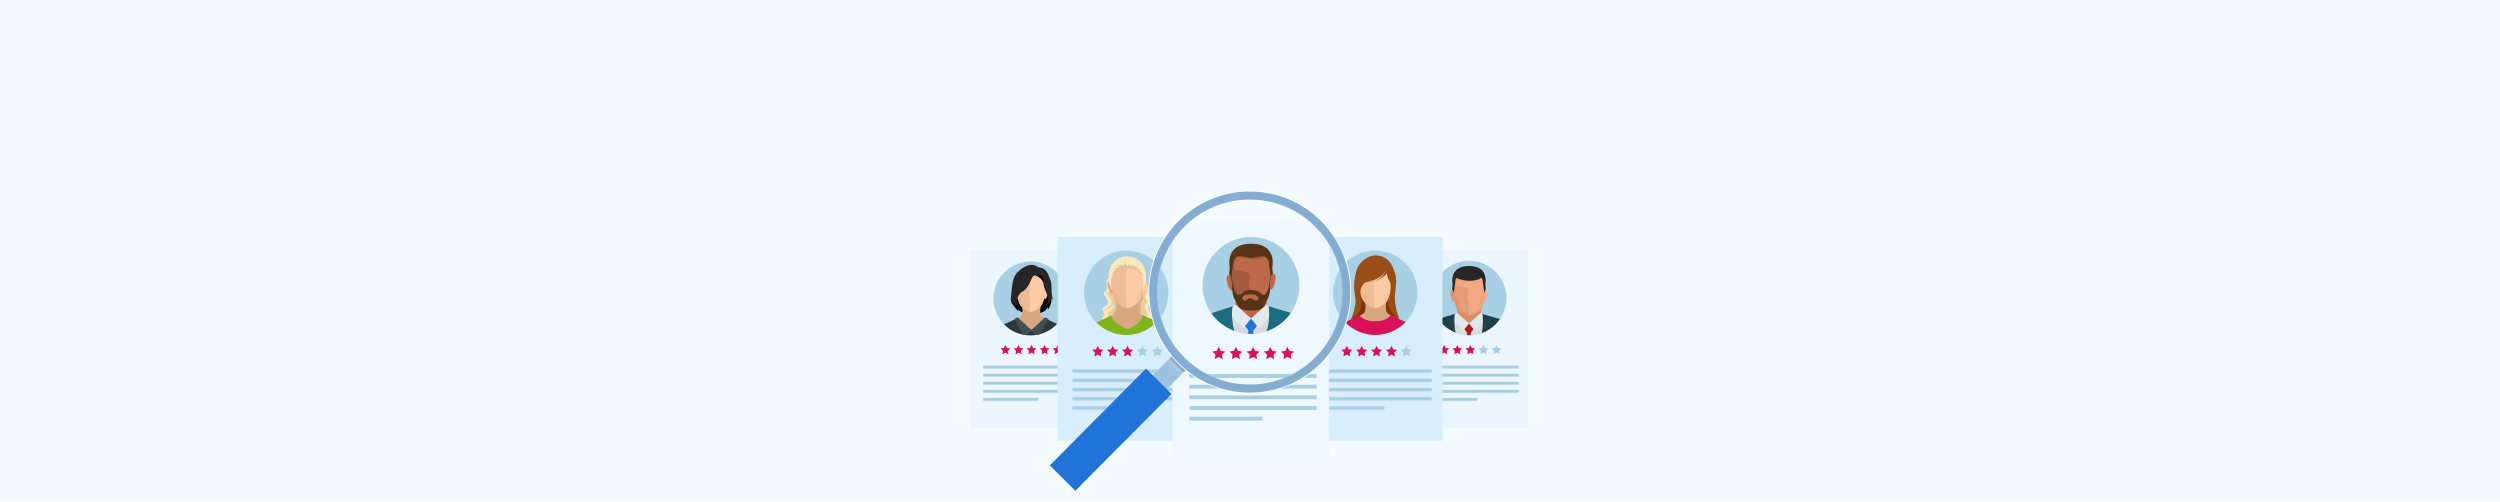 <?xml version="1.0" encoding="UTF-8"?> <svg xmlns="http://www.w3.org/2000/svg" width="1600" height="321" viewBox="0 0 1600 321" fill="none"><rect width="1600" height="321" fill="#F5FCFF"></rect><g clip-path="url(#clip0)"><path d="M697.165 159.719H621V273.952H697.165V159.719Z" fill="#EBF6FF"></path><path d="M683.129 190.991C683.129 177.927 672.538 167.327 659.465 167.327C646.391 167.327 635.801 177.918 635.801 190.991C635.801 204.055 646.391 214.655 659.465 214.655C672.529 214.655 683.129 204.064 683.129 190.991Z" fill="#A8CFE4"></path><path d="M672.944 189.198C672.944 189.198 673.633 194.38 670.811 198.023L670.556 196.607C670.556 196.607 669.546 199.562 664.666 200.638C659.786 201.714 652.017 199.968 651.045 197.495C651.045 197.495 651.583 199.147 651.913 199.449C651.913 199.449 647.685 195.607 647.836 192.766C647.977 189.924 651.413 184.554 651.413 184.554L659.54 175.728L664.411 175.086C664.411 175.086 669.961 177.153 670.027 177.342C670.093 177.531 672.944 189.198 672.944 189.198Z" fill="black"></path><path d="M666.714 202.479C665.034 200.931 666.091 195.031 666.091 195.031H654.028C654.028 195.031 655.085 200.931 653.405 202.479C651.725 204.027 645.004 206.471 645.004 206.471L648.204 211.38H670.952L674.775 206.471C674.775 206.471 668.404 204.027 666.714 202.479Z" fill="#D8A681"></path><path d="M659.842 199.609C661.674 199.609 663.08 198.514 664.741 197.325C666.393 196.135 667.554 194.484 668.413 190.68C669.272 186.876 668.743 185.582 669.008 184.365C669.272 183.138 669.98 177.276 666.988 173.982C664.42 171.15 661.173 170.999 659.842 170.999C658.511 170.999 655.264 171.15 652.697 173.982C649.705 177.276 650.413 183.147 650.677 184.365C650.941 185.592 650.413 186.876 651.272 190.68C652.13 194.484 653.292 196.135 654.943 197.325C656.605 198.514 658.011 199.609 659.842 199.609Z" fill="#FFCCA7"></path><path opacity="0.2" d="M667.96 189.349C666.752 190.708 665.61 191.812 665.072 193.379C664.694 194.484 664.335 196.353 663.609 198.137C663.977 197.882 664.354 197.608 664.741 197.325C666.393 196.136 667.554 194.484 668.413 190.68C668.677 189.5 668.81 188.556 668.876 187.791C668.592 188.424 668.29 188.99 667.96 189.349Z" fill="#D8A681"></path><path opacity="0.4" d="M667.262 175.35C667.262 175.35 657.87 173.765 653.292 173.368C653.093 173.557 652.895 173.746 652.697 173.963C649.705 177.257 650.413 183.128 650.677 184.346C650.941 185.573 650.413 186.857 651.272 190.661C652.13 194.465 653.292 196.117 654.943 197.306C656.52 198.439 657.87 199.486 659.578 199.581C659.115 197.117 659.351 193.285 659.342 192.539C659.333 191.68 658.964 190.255 658.785 189.689C658.615 189.151 659.389 187.244 659.342 185.422C658.927 181.344 659.908 179.938 660.579 178.786C661.909 176.493 663.835 176.785 666.497 179.74C669.546 183.147 667.262 175.35 667.262 175.35Z" fill="#D8A681"></path><path opacity="0.2" d="M651.658 189.349C651.366 189.018 651.083 188.537 650.828 187.98C650.894 188.716 651.036 189.594 651.271 190.68C652.13 194.484 653.291 196.135 654.943 197.325C655.302 197.58 655.642 197.825 655.982 198.061C655.274 196.296 654.915 194.465 654.547 193.37C654.009 191.812 652.867 190.708 651.658 189.349Z" fill="#D8A681"></path><path d="M668.592 203.498C667.554 204.81 665.034 211.049 659.842 211.049C654.698 211.049 652.017 204.942 650.856 203.687C648.459 205.046 642.606 207.529 642.606 207.529V207.595C646.901 211.946 652.857 214.646 659.455 214.646C666.204 214.646 672.293 211.814 676.597 207.283C675.03 206.613 670.546 204.659 668.592 203.498Z" fill="#2E383B"></path><path d="M650.913 185.648C650.913 185.648 650.601 184.487 649.922 184.403C649.233 184.308 648.515 185.177 648.987 187.461C649.459 189.736 649.922 190.085 650.11 190.642C650.29 191.199 650.998 192.067 651.63 190.727L650.913 185.648Z" fill="#D8A681"></path><path d="M668.866 185.648C668.866 185.648 669.178 184.487 669.867 184.403C670.556 184.308 671.273 185.177 670.811 187.461C670.339 189.736 669.867 190.085 669.687 190.642C669.508 191.199 668.8 192.067 668.168 190.727L668.866 185.648Z" fill="#FFCCA7"></path><path d="M660.239 211.38L651.272 203.073L649.034 204.197L654.981 214.23C655.585 214.344 656.208 214.438 656.831 214.514L660.239 211.38Z" fill="#414E52"></path><path d="M659.889 211.38L663.184 214.363C663.929 214.249 664.666 214.098 665.393 213.909L671.094 204.197L668.857 203.073L659.889 211.38Z" fill="#414E52"></path><path d="M662.58 176.134C662.485 176.181 666.752 177.323 667.903 181.278C669.064 185.243 670.112 172.773 662.58 176.134Z" fill="black"></path><path d="M664.269 176.927C664.269 176.927 661.872 174.727 660.258 178.154C659.257 180.278 657.775 185.431 653.367 187.083C653.367 187.083 648.959 191.803 651.743 196.145C651.743 196.145 649.138 194.993 648.855 192.766C648.855 192.766 648.1 194.068 648.638 195.758C648.638 195.758 646.363 193.568 646.977 190.113C647.59 186.658 647.515 179.353 649.903 175.851C652.291 172.349 659.691 166.742 664.496 171.112C664.496 171.112 668.904 170.886 670.858 175.643C672.812 180.4 672.632 180.4 672.916 182.279C673.208 184.157 672.406 191.416 674.832 191.992C674.832 191.992 673.048 191.397 672.481 190.151C672.481 190.151 672.444 194.984 668.866 195.871C668.866 195.871 671.066 193.181 670.745 190.576C670.414 187.971 667.894 184.742 667.96 182.165C668.036 179.598 667.809 174.01 664.269 176.927Z" fill="#262626"></path><path d="M691.124 234.015H629.25V235.865H691.124V234.015Z" fill="#A8CFE4"></path><path d="M691.124 239.188H629.25V241.038H691.124V239.188Z" fill="#A8CFE4"></path><path d="M691.124 244.37H629.25V246.22H691.124V244.37Z" fill="#A8CFE4"></path><path d="M691.124 249.542H629.25V251.393H691.124V249.542Z" fill="#A8CFE4"></path><path d="M664.628 254.725H629.25V256.575H664.628V254.725Z" fill="#A8CFE4"></path><path d="M643.484 220.743L644.447 222.707L646.627 223.028L645.051 224.557L645.419 226.718L643.484 225.699L641.54 226.718L641.908 224.557L640.341 223.028L642.512 222.707L643.484 220.743Z" fill="#D81159"></path><path d="M651.828 220.743L652.801 222.707L654.981 223.028L653.405 224.557L653.773 226.718L651.828 225.699L649.893 226.718L650.262 224.557L648.695 223.028L650.866 222.707L651.828 220.743Z" fill="#D81159"></path><path d="M660.182 220.743L661.154 222.707L663.335 223.028L661.758 224.557L662.127 226.718L660.182 225.699L658.247 226.718L658.615 224.557L657.039 223.028L659.219 222.707L660.182 220.743Z" fill="#D81159"></path><path d="M668.536 220.743L669.508 222.707L671.688 223.028L670.112 224.557L670.48 226.718L668.536 225.699L666.601 226.718L666.969 224.557L665.402 223.028L667.573 222.707L668.536 220.743Z" fill="#D81159"></path><path d="M676.899 220.743L677.862 222.707L680.042 223.028L678.466 224.557L678.834 226.718L676.899 225.699L674.954 226.718L675.323 224.557L673.756 223.028L675.927 222.707L676.899 220.743Z" fill="#D81159"></path><path d="M977.991 159.729H901.835V273.962H977.991V159.729Z" fill="#EBF6FF"></path><path d="M964.105 190.736C964.105 177.588 953.449 166.931 940.3 166.931C927.151 166.931 916.494 177.588 916.494 190.736C916.494 203.885 927.151 214.542 940.3 214.542C953.449 214.542 964.105 203.885 964.105 190.736Z" fill="#A8CFE4"></path><path d="M948.342 204.263C947.181 202.8 948.342 194.333 948.342 194.333H932.031C932.031 194.333 933.192 202.8 932.031 204.263C932.031 204.263 935.467 208.85 939.639 208.954C943.821 209.058 948.342 204.263 948.342 204.263Z" fill="#D88F69"></path><path d="M930.445 186.904C930.445 186.904 930.115 185.658 929.379 185.564C928.642 185.469 927.859 186.404 928.369 188.848C928.878 191.303 929.379 191.671 929.577 192.265C929.775 192.87 930.53 193.804 931.21 192.36L930.445 186.904Z" fill="#F2A983"></path><path opacity="0.5" d="M930.445 186.904C930.445 186.904 930.115 185.658 929.379 185.564C928.642 185.469 927.859 186.404 928.369 188.848C928.878 191.303 929.379 191.671 929.577 192.265C929.775 192.87 930.53 193.804 931.21 192.36L930.445 186.904Z" fill="#D88F69"></path><path opacity="0.5" d="M930.445 186.904C930.445 186.904 930.115 185.658 929.379 185.564C928.642 185.469 927.859 186.404 928.369 188.848C928.878 191.303 929.379 191.671 929.577 192.265C929.775 192.87 930.53 193.804 931.21 192.36L930.445 186.904Z" fill="#D88F69"></path><path d="M949.748 186.904C949.748 186.904 950.079 185.658 950.815 185.564C951.551 185.469 952.335 186.404 951.825 188.848C951.315 191.303 950.815 191.671 950.617 192.265C950.428 192.87 949.664 193.804 948.984 192.36L949.748 186.904Z" fill="#F2A983"></path><path d="M940.177 171.31C943.83 171.31 947.823 173.349 949.418 176.946C951.013 180.551 950.381 183.421 950.296 184.705C950.202 185.979 949.984 188.074 949.664 189.717C949.352 191.359 949.258 194.21 948.625 196.117C947.993 198.023 946.737 198.665 945.123 199.855C943.509 201.034 940.998 201.667 940.187 201.667C939.375 201.667 936.864 201.034 935.25 199.855C933.636 198.675 932.371 198.023 931.738 196.117C931.106 194.21 931.012 191.35 930.7 189.717C930.389 188.074 930.162 185.979 930.068 184.705C929.973 183.43 929.341 180.551 930.936 176.946C932.531 173.349 936.524 171.31 940.177 171.31Z" fill="#F2A983"></path><path opacity="0.5" d="M938.676 201.403C934.4 199.694 933.891 195.475 933.796 193.719C933.711 191.963 932.22 190.651 931.351 189.349C930.483 188.046 930.455 183.44 930.455 183.44L929.917 183.336C929.964 183.902 930.03 184.365 930.058 184.705C930.153 185.979 930.37 188.075 930.691 189.717C931.002 191.359 931.097 194.21 931.729 196.117C932.361 198.023 933.626 198.665 935.24 199.855C936.25 200.591 937.6 201.11 938.676 201.403Z" fill="#D88F69"></path><path opacity="0.2" d="M945.114 199.855C946.728 198.675 947.993 198.023 948.616 196.117C949.248 194.21 949.343 191.35 949.654 189.717C949.966 188.074 950.192 185.979 950.287 184.705C950.315 184.355 950.381 183.883 950.428 183.308L949.748 183.44C949.748 183.44 949.72 188.046 948.852 189.349C947.983 190.651 946.501 191.963 946.407 193.719C946.313 195.475 945.803 199.694 941.527 201.403C941.451 201.431 941.385 201.459 941.319 201.488C942.443 201.223 943.991 200.676 945.114 199.855Z" fill="#D88F69"></path><path opacity="0.5" d="M939.856 192.501C939.856 192.501 939.139 191.841 939.139 191.274C939.139 190.708 939.488 188.301 939.554 186.489C939.62 184.676 939.129 184.742 937.751 184.214C936.373 183.685 933.485 183.261 932.428 183.157C931.606 183.072 932.163 180.476 932.645 178.852C933.287 179.258 934.844 179.938 938.365 180.297C943.566 180.825 948.257 177.748 948.257 177.748L932.456 176.974L932.38 177.55L930.927 176.974C929.341 180.561 929.973 183.43 930.068 184.705C930.162 185.979 930.379 188.074 930.7 189.717C931.012 191.359 931.106 194.21 931.738 196.117C932.371 198.023 933.636 198.665 935.25 199.855C936.864 201.035 939.356 201.667 940.177 201.667C940.139 199.524 939.979 194.729 939.979 194.729L939.856 192.501Z" fill="#D88F69"></path><path d="M950.721 181.052C951.155 178.626 951.127 170.149 940.158 170.263C929.19 170.14 929.162 178.626 929.596 181.052C929.87 182.581 929.18 185.224 929.501 185.564C929.501 185.564 929.964 185.677 930.087 186.092C930.2 186.508 930.379 187.848 930.379 187.848C930.379 187.848 930.747 184.27 930.927 183.204C931.106 182.128 931.229 181.92 931.351 180.221C931.474 178.522 932.003 177.389 933.315 176.644C934.627 175.898 938.355 177.002 939.63 177.182H940.706C941.989 177.002 945.708 175.898 947.021 176.644C948.333 177.389 948.852 178.522 948.984 180.221C949.107 181.92 949.229 182.128 949.409 183.204C949.588 184.28 949.947 187.848 949.947 187.848C949.947 187.848 950.117 186.508 950.23 186.092C950.343 185.677 950.815 185.564 950.815 185.564C951.145 185.224 950.456 182.581 950.721 181.052Z" fill="#262626"></path><path d="M943.924 174.982H934.325L930.88 177.474C943.84 182.845 949.446 176.804 949.446 176.804L943.924 174.982Z" fill="#262626"></path><path d="M930.445 203.47V212.409C933.447 213.777 936.779 214.542 940.3 214.542C943.924 214.542 947.351 213.73 950.428 212.277V203.46L940.139 207L930.445 203.47Z" fill="#D5DCE0"></path><path d="M940.187 207.01L935.986 209.048L938.959 213.06L938.818 214.495C939.309 214.523 939.8 214.542 940.3 214.542C940.63 214.542 940.961 214.533 941.282 214.514L941.206 213.06L944.378 208.869L940.187 207.01Z" fill="#B61617"></path><path d="M940.187 207.01L932.361 200.025L929.143 204.017L936.298 211.871L940.187 207.01Z" fill="#E2E9ED"></path><path d="M940.139 207.01L947.964 200.025L951.193 204.017L944.028 211.871L940.139 207.01Z" fill="#E2E9ED"></path><path d="M920.544 204.017C923.205 207.972 927.019 211.068 931.503 212.862C930.209 205.622 931.097 201.006 931.097 201.006L920.544 204.017Z" fill="#1F404A"></path><path d="M959.924 204.206L948.786 200.997C948.786 200.997 949.682 205.65 948.37 213.136C953.099 211.427 957.13 208.274 959.924 204.206Z" fill="#1F404A"></path><path d="M971.959 234.015H910.085V235.865H971.959V234.015Z" fill="#A8CFE4"></path><path d="M971.959 239.188H910.085V241.038H971.959V239.188Z" fill="#A8CFE4"></path><path d="M971.959 244.37H910.085V246.22H971.959V244.37Z" fill="#A8CFE4"></path><path d="M971.959 249.542H910.085V251.393H971.959V249.542Z" fill="#A8CFE4"></path><path d="M945.463 254.725H910.085V256.575H945.463V254.725Z" fill="#A8CFE4"></path><path d="M924.319 220.744L925.292 222.707L927.463 223.028L925.886 224.557L926.264 226.719L924.319 225.699L922.375 226.719L922.743 224.557L921.176 223.028L923.347 222.707L924.319 220.744Z" fill="#D81159"></path><path d="M932.673 220.744L933.645 222.707L935.816 223.028L934.24 224.557L934.617 226.719L932.673 225.699L930.728 226.719L931.097 224.557L929.53 223.028L931.701 222.707L932.673 220.744Z" fill="#D81159"></path><path d="M941.027 220.744L941.999 222.707L944.17 223.028L942.594 224.557L942.971 226.719L941.027 225.699L939.082 226.719L939.45 224.557L937.883 223.028L940.054 222.707L941.027 220.744Z" fill="#D81159"></path><path d="M949.38 220.744L950.353 222.707L952.524 223.028L950.947 224.557L951.325 226.719L949.38 225.699L947.436 226.719L947.804 224.557L946.237 223.028L948.408 222.707L949.38 220.744Z" fill="#A8CFE4"></path><path d="M957.734 220.744L958.706 222.707L960.877 223.028L959.301 224.557L959.669 226.719L957.734 225.699L955.79 226.719L956.158 224.557L954.591 223.028L956.762 222.707L957.734 220.744Z" fill="#A8CFE4"></path><path d="M763.825 151.686H676.946V281.994H763.825V151.686Z" fill="#D9EEFD"></path><path d="M747.816 187.357C747.816 172.453 735.733 160.361 720.82 160.361C705.915 160.361 693.823 172.443 693.823 187.357C693.823 202.262 705.906 214.353 720.82 214.353C735.733 214.353 747.816 202.262 747.816 187.357Z" fill="#A8CFE4"></path><path d="M735.12 198.118C734.516 196.296 735.422 193.889 735.498 193.228C735.573 192.568 735.875 190.142 735.044 189.075C734.214 188.008 734.884 184.941 734.516 183.685C734.148 182.439 733.562 180.853 733.562 180.853V180.004C733.562 180.004 732.892 177.333 732.26 177.172C731.627 177.002 709.389 178.371 709.389 178.371C709.389 178.371 707.397 179.853 708.171 180.863C708.945 181.863 709.162 183.978 708.247 185.469C707.34 186.961 705.283 187.999 707.029 189.604C708.775 191.208 709.408 193.181 708.936 194.625C708.473 196.069 705.056 195.994 705.66 197.967C706.264 199.94 707.086 202.063 705.585 203.659C704.084 205.254 708.388 208.369 708.388 208.369C708.388 208.369 737.848 208.35 737.999 206.122C738.159 203.885 735.724 199.94 735.12 198.118Z" fill="#FFE8BC"></path><path opacity="0.5" d="M732.562 195.833C732.609 195.229 733.336 194.767 734.148 193.483C734.95 192.209 733.374 191.482 732.958 190.765C732.534 190.057 733.242 187.98 734.025 186.876C734.808 185.771 731.769 183.062 731.769 183.062L725.294 179.995L721.509 197.174C721.509 197.174 730.174 204.234 733.204 203.262C736.234 202.299 732.524 196.438 732.562 195.833Z" fill="#D1B488"></path><path opacity="0.5" d="M709.823 183.695C709.823 183.695 710.465 186.243 709.823 186.989C709.181 187.735 707.01 186.913 709.143 189.018C711.286 191.123 711.531 192.69 711.428 193.757C711.324 194.824 710.361 195.9 709.181 196.39C708.001 196.891 706.472 198.741 706.934 199.638C706.934 199.638 707.756 197.816 708.435 197.646C709.115 197.466 710.531 196.862 710.531 196.862L712.777 194.899C712.777 194.899 712.381 197.533 711.597 198.25C710.814 198.967 709.445 200.072 709.379 200.393C709.313 200.714 708.926 203.272 708.926 203.272L718.507 201.629L720.612 191.095L709.823 183.695Z" fill="#D1B488"></path><path d="M731.807 186.847C731.807 186.847 713.476 186.942 712.853 188.197C712.23 189.462 713.495 193.511 714.165 194.861C714.835 196.211 713.646 199.213 713.174 199.883C712.711 200.563 712.532 201.846 714.165 201.846C715.798 201.846 729.966 201.45 730.032 201.271C730.108 201.091 730.174 196.598 729.891 195.494C729.607 194.38 730.108 193.36 730.995 192.294C731.892 191.227 731.703 191.01 731.344 189.339C730.986 187.669 731.807 186.847 731.807 186.847Z" fill="#D1B488"></path><path d="M711.314 181.25C711.314 181.25 710.965 179.928 710.182 179.825C709.398 179.721 708.577 180.712 709.105 183.308C709.644 185.903 710.182 186.3 710.389 186.942C710.597 187.584 711.399 188.575 712.117 187.046L711.314 181.25Z" fill="#D8A681"></path><path d="M731.797 181.25C731.797 181.25 732.147 179.928 732.93 179.825C733.714 179.721 734.535 180.712 734.006 183.308C733.468 185.903 732.93 186.3 732.732 186.942C732.524 187.584 731.722 188.575 731.004 187.046L731.797 181.25Z" fill="#FFCCA7"></path><path d="M729.343 200.459C727.427 198.694 728.626 191.954 728.626 191.954H714.873C714.873 191.954 716.072 198.684 714.155 200.459C712.239 202.224 704.575 205.008 704.575 205.008L712.117 210.606H732.949L738.537 205.008C738.537 205.008 731.259 202.224 729.343 200.459Z" fill="#D8A681"></path><path d="M721.499 197.183C723.585 197.183 725.199 195.937 727.087 194.578C728.975 193.219 730.296 191.331 731.278 186.989C732.26 182.647 731.656 181.174 731.958 179.777C732.26 178.38 733.062 171.688 729.655 167.931C726.728 164.703 723.019 164.533 721.509 164.533C719.998 164.533 716.279 164.703 713.353 167.931C709.946 171.688 710.748 178.38 711.05 179.777C711.352 181.174 710.748 182.647 711.73 186.989C712.711 191.331 714.033 193.219 715.921 194.578C717.808 195.937 719.413 197.183 721.499 197.183Z" fill="#FFCCA7"></path><path opacity="0.2" d="M730.759 185.479C729.371 187.027 728.078 188.282 727.465 190.076C727.031 191.34 726.625 193.464 725.794 195.503C726.219 195.21 726.644 194.899 727.087 194.578C728.975 193.219 730.297 191.331 731.278 186.989C731.58 185.639 731.731 184.572 731.807 183.685C731.486 184.421 731.137 185.063 730.759 185.479Z" fill="#D8A681"></path><path opacity="0.4" d="M729.966 169.517C729.966 169.517 719.262 167.714 714.033 167.261C713.806 167.469 713.58 167.695 713.353 167.941C709.946 171.697 710.748 178.39 711.05 179.787C711.352 181.184 710.748 182.656 711.73 186.998C712.711 191.34 714.033 193.228 715.921 194.587C717.714 195.881 719.262 197.07 721.207 197.183C720.678 194.37 720.942 190 720.933 189.15C720.923 188.178 720.499 186.545 720.3 185.894C720.112 185.29 720.989 183.109 720.933 181.033C720.461 176.379 720.904 173.699 721.056 172.188C721.084 171.905 726.058 171.188 729.088 174.557C732.562 178.409 729.966 169.517 729.966 169.517Z" fill="#D8A681"></path><path opacity="0.2" d="M712.164 185.479C711.833 185.111 711.512 184.554 711.22 183.912C711.295 184.742 711.456 185.752 711.73 186.989C712.711 191.331 714.033 193.219 715.921 194.578C716.326 194.871 716.713 195.154 717.1 195.418C716.289 193.408 715.883 191.322 715.458 190.076C714.845 188.292 713.542 187.027 712.164 185.479Z" fill="#D8A681"></path><path d="M731.486 201.629C730.23 208.029 721.509 210.615 721.509 210.615C721.509 210.615 711.616 206.471 711.258 201.846C708.53 203.394 701.847 206.235 701.847 206.235V206.556C706.727 211.38 713.429 214.353 720.82 214.353C728.56 214.353 735.526 211.097 740.444 205.877C738.518 205.037 733.638 202.903 731.486 201.629Z" fill="#80B41C"></path><path d="M714.297 173.689L714.363 173.651C714.363 173.651 714.344 173.67 714.297 173.689Z" fill="#FFE8BC"></path><path d="M728.654 173.689C728.607 173.661 728.588 173.651 728.588 173.651L728.654 173.689Z" fill="#FFE8BC"></path><path d="M733.326 176.606C733.326 176.606 733.572 175.936 733.326 174.322C733.081 172.707 731.967 170.971 731.967 170.971C731.986 169.649 730.957 169.168 730.957 169.168C730.24 167.119 728.286 166.298 728.286 166.298C728.286 166.298 727.134 165.081 725.143 164.599C723.151 164.118 721.461 164.099 721.461 164.099C721.461 164.099 719.781 164.118 717.78 164.599C715.788 165.081 714.637 166.298 714.637 166.298C714.637 166.298 712.683 167.11 711.966 169.168C711.966 169.168 710.937 169.649 710.956 170.971C710.956 170.971 709.842 172.707 709.596 174.322C709.351 175.936 709.596 176.606 709.596 176.606C709.596 176.606 709.153 177.635 709.483 179.636C709.823 181.646 709.124 179.947 711.494 185.932C711.494 185.932 710.474 180.514 711.786 177.333C712.919 174.595 713.986 173.84 714.259 173.689L713.24 174.218C713.24 174.218 714.986 171.037 718.497 171.037L717.922 170.744C717.922 170.744 719.998 170.895 721.046 170.999L720.668 170.612C720.668 170.612 721.056 170.876 721.433 171.046C721.433 171.046 721.792 170.933 722.113 170.706L721.83 170.999C722.877 170.895 724.954 170.744 724.954 170.744L724.378 171.037C727.889 171.037 729.636 174.218 729.636 174.218L728.616 173.689C728.89 173.85 729.966 174.595 731.099 177.333C732.411 180.514 731.41 185.771 731.41 185.771C733.78 179.787 733.062 181.646 733.402 179.636C733.77 177.625 733.326 176.606 733.326 176.606Z" fill="#FFE8BC"></path><path d="M728.654 173.689C728.607 173.661 728.579 173.651 728.579 173.651L728.654 173.689Z" fill="#D1B488"></path><path d="M730.306 175.039C731.439 176.436 732.562 176.209 732.562 176.209C731.882 176.19 731.023 175.52 730.466 174.576C729.91 173.632 728.059 171.877 728.059 171.877C729.088 172.188 731.061 173.198 731.061 173.198C728.513 171.254 725.615 170.791 725.615 170.791C728.248 170.461 730.259 169.366 730.259 169.366C727.663 170.517 724.369 170.546 724.369 170.546C725.086 170.093 726.19 168.696 726.19 168.696C724.812 170.376 722.537 170.612 722.537 170.612C722.821 169.979 723.076 168.082 723.076 168.082C722.698 169.649 721.735 170.612 721.735 170.612L721.575 169.81L721.48 170.81C720.319 169.753 719.725 166.572 719.725 166.572C719.725 166.572 719.819 168.951 720.499 170.14C720.499 170.14 719.13 169.272 718.828 168.148C718.828 168.148 718.866 169.47 720.036 170.489C720.036 170.489 717.554 170.168 716.647 168.705C716.647 168.705 717.101 169.696 718.044 170.329C718.044 170.329 714.108 170.093 712.702 169.356C712.702 169.356 714.712 170.442 717.346 170.782C717.346 170.782 714.448 171.244 711.9 173.189C711.9 173.189 713.872 172.188 714.901 171.867C714.901 171.867 713.051 173.623 712.494 174.567C711.937 175.511 711.078 176.181 710.399 176.2C710.399 176.2 711.531 176.426 712.655 175.029C712.655 175.029 711.003 177.625 711.258 180.532C711.314 179.334 711.484 178.192 711.833 177.333C712.957 174.614 714.014 173.85 714.307 173.689L713.297 174.218C713.297 174.218 715.043 171.037 718.554 171.037L717.978 170.744C717.978 170.744 720.055 170.895 721.103 170.999L720.725 170.612C720.725 170.612 721.112 170.876 721.49 171.046C721.49 171.046 721.848 170.933 722.169 170.697L721.877 170.989C722.924 170.886 725.001 170.735 725.001 170.735L724.425 171.027C727.937 171.027 729.683 174.208 729.683 174.208L728.673 173.68C728.956 173.84 730.023 174.605 731.146 177.323C731.505 178.182 731.665 179.324 731.722 180.523C731.958 177.625 730.306 175.039 730.306 175.039Z" fill="#D1B488"></path><path d="M714.288 173.689L714.363 173.651C714.363 173.651 714.335 173.67 714.288 173.689Z" fill="#D1B488"></path><path d="M756.934 236.422H686.357V238.536H756.934V236.422Z" fill="#A8CFE4"></path><path d="M756.934 242.331H686.357V244.445H756.934V242.331Z" fill="#A8CFE4"></path><path d="M756.934 248.24H686.357V250.354H756.934V248.24Z" fill="#A8CFE4"></path><path d="M756.934 254.149H686.357V256.263H756.934V254.149Z" fill="#A8CFE4"></path><path d="M726.719 260.058H686.357V262.172H726.719V260.058Z" fill="#A8CFE4"></path><path d="M702.592 221.291L703.697 223.537L706.179 223.896L704.386 225.642L704.811 228.106L702.592 226.945L700.374 228.106L700.799 225.642L699.006 223.896L701.479 223.537L702.592 221.291Z" fill="#D81159"></path><path d="M712.117 221.291L713.23 223.537L715.704 223.896L713.91 225.642L714.335 228.106L712.117 226.945L709.898 228.106L710.323 225.642L708.53 223.896L711.012 223.537L712.117 221.291Z" fill="#D81159"></path><path d="M721.65 221.291L722.755 223.537L725.237 223.896L723.444 225.642L723.868 228.106L721.65 226.945L719.432 228.106L719.857 225.642L718.063 223.896L720.536 223.537L721.65 221.291Z" fill="#D81159"></path><path d="M731.174 221.291L732.288 223.537L734.761 223.896L732.968 225.642L733.393 228.106L731.174 226.945L728.966 228.106L729.381 225.642L727.587 223.896L730.07 223.537L731.174 221.291Z" fill="#A8CFE4"></path><path d="M740.708 221.291L741.812 223.537L744.295 223.896L742.501 225.642L742.917 228.106L740.708 226.945L738.49 228.106L738.914 225.642L737.121 223.896L739.594 223.537L740.708 221.291Z" fill="#A8CFE4"></path><path d="M923.187 151.686H836.308V281.994H923.187V151.686Z" fill="#D9EEFD"></path><path d="M907.178 187.357C907.178 172.453 895.096 160.361 880.182 160.361C865.277 160.361 853.185 172.443 853.185 187.357C853.185 202.262 865.268 214.353 880.182 214.353C895.096 214.353 907.178 202.262 907.178 187.357Z" fill="#A8CFE4"></path><path d="M890.489 194.654C890.621 191.133 891.084 182.534 890.857 181.165C890.631 179.796 889.319 173.623 888.724 173.123C888.139 172.623 883.042 170.017 880.04 170.687C877.038 171.358 873.706 174.246 872.828 175.841C871.96 177.437 868.817 182.911 868.836 183.968C868.855 185.016 868.902 193.568 868.836 194.871C868.77 196.173 868.109 199.024 868.109 199.024L864.541 204.48C864.541 204.48 866.646 205.546 872.517 205.915C878.388 206.283 895.558 204.319 895.558 204.319C895.558 204.319 890.357 198.174 890.489 194.654Z" fill="#803500"></path><path d="M888.026 200.459C886.109 198.694 887.308 191.954 887.308 191.954H873.546C873.546 191.954 874.745 198.684 872.828 200.459C870.912 202.224 863.248 205.008 863.248 205.008V208.69H897.21V205.008C897.219 205.008 889.942 202.224 888.026 200.459Z" fill="#D8A681"></path><path d="M880.182 197.183C882.268 197.183 883.882 195.937 885.77 194.578C887.657 193.219 888.979 191.331 889.961 186.989C890.942 182.647 890.338 181.174 890.64 179.777C890.942 178.38 891.745 171.688 888.337 167.931C885.411 164.703 881.701 164.533 880.191 164.533C878.681 164.533 874.962 164.703 872.036 167.931C868.628 171.688 869.43 178.38 869.732 179.777C870.034 181.174 869.43 182.647 870.412 186.989C871.394 191.331 872.715 193.219 874.603 194.578C876.491 195.937 878.095 197.183 880.182 197.183Z" fill="#FFCCA7"></path><path opacity="0.2" d="M889.441 185.479C888.054 187.027 886.761 188.282 886.147 190.076C885.713 191.34 885.307 193.464 884.476 195.503C884.901 195.21 885.326 194.899 885.77 194.578C887.657 193.219 888.979 191.331 889.961 186.989C890.263 185.639 890.414 184.572 890.489 183.685C890.168 184.421 889.819 185.063 889.441 185.479Z" fill="#D8A681"></path><path opacity="0.4" d="M883.212 168.167C883.212 168.167 877.944 167.714 872.715 167.261C872.489 167.469 872.262 167.695 872.036 167.941C868.628 171.697 869.43 178.39 869.732 179.787C870.034 181.184 869.43 182.656 870.412 186.998C871.394 191.34 872.715 193.228 874.603 194.587C876.396 195.881 877.944 197.07 879.889 197.183C879.37 194.37 879.634 190 879.615 189.15C879.606 188.178 879.181 186.545 878.983 185.894C878.794 185.28 879.672 183.109 879.615 181.033C881.711 180.013 885.77 177.729 887.78 174.557C890.555 170.159 883.212 168.167 883.212 168.167Z" fill="#D8A681"></path><path opacity="0.2" d="M870.846 185.479C870.516 185.111 870.195 184.544 869.902 183.912C869.978 184.742 870.138 185.752 870.412 186.989C871.394 191.331 872.715 193.219 874.603 194.578C875.009 194.871 875.396 195.154 875.783 195.418C874.971 193.408 874.565 191.312 874.14 190.076C873.527 188.292 872.224 187.027 870.846 185.479Z" fill="#D8A681"></path><path d="M890.168 201.629C888.979 203.121 886.109 205.66 880.191 205.66C874.329 205.66 871.262 203.281 869.94 201.846C867.524 203.215 862.03 205.594 860.784 206.122C865.692 211.191 872.564 214.353 880.182 214.353C887.818 214.353 894.699 211.182 899.617 206.084C898.192 205.471 892.537 203.026 890.168 201.629Z" fill="#D81159"></path><path d="M864.541 204.461C871.054 200.865 872.253 195.031 870.875 190.349C869.496 185.667 872.375 180.967 874.48 180.533C885.6 178.258 886.695 173.038 886.695 173.038C885.892 177.418 880.229 179.806 880.229 179.806C880.229 179.806 887.006 177.125 887.931 174.161C887.119 176.304 888.582 178.833 889.423 180.127C890.451 181.712 890.329 186.677 888.686 190.982C887.053 195.286 891.546 202.195 895.558 204.3C895.558 204.3 892.084 195.626 892.783 188.056C893.481 180.495 894.737 178.201 890.952 170.093C889.168 166.279 885.147 163.438 880.399 163.438C875.651 163.438 870.034 167.214 868.241 172.925C865.069 183.062 867.533 187.98 867.533 193.228C867.524 195.966 865.674 202.894 864.541 204.461Z" fill="#994E18"></path><path d="M916.296 236.422H845.719V238.536H916.296V236.422Z" fill="#A8CFE4"></path><path d="M916.296 242.331H845.719V244.445H916.296V242.331Z" fill="#A8CFE4"></path><path d="M916.296 248.24H845.719V250.354H916.296V248.24Z" fill="#A8CFE4"></path><path d="M916.296 254.149H845.719V256.263H916.296V254.149Z" fill="#A8CFE4"></path><path d="M886.081 260.058H845.719V262.172H886.081V260.058Z" fill="#A8CFE4"></path><path d="M861.954 221.291L863.059 223.537L865.541 223.896L863.748 225.642L864.173 228.106L861.954 226.945L859.736 228.106L860.161 225.642L858.368 223.896L860.85 223.537L861.954 221.291Z" fill="#D81159"></path><path d="M871.479 221.291L872.592 223.537L875.066 223.896L873.272 225.642L873.697 228.106L871.479 226.945L869.27 228.106L869.685 225.642L867.901 223.896L870.374 223.537L871.479 221.291Z" fill="#D81159"></path><path d="M881.012 221.291L882.117 223.537L884.599 223.896L882.806 225.642L883.23 228.106L881.012 226.945L878.794 228.106L879.219 225.642L877.425 223.896L879.908 223.537L881.012 221.291Z" fill="#D81159"></path><path d="M890.536 221.291L891.65 223.537L894.123 223.896L892.33 225.642L892.755 228.106L890.536 226.945L888.328 228.106L888.743 225.642L886.959 223.896L889.432 223.537L890.536 221.291Z" fill="#D81159"></path><path d="M900.07 221.291L901.174 223.537L903.657 223.896L901.863 225.642L902.288 228.106L900.07 226.945L897.852 228.106L898.277 225.642L896.483 223.896L898.966 223.537L900.07 221.291Z" fill="#A8CFE4"></path><path d="M850.627 141.671H750.402V292.009H850.627V141.671Z" fill="#EFF7FF"></path><path d="M842.68 239.433H761.257V241.868H842.68V239.433Z" fill="#A8CFE4"></path><path d="M842.68 246.248H761.257V248.683H842.68V246.248Z" fill="#A8CFE4"></path><path d="M842.68 253.063H761.257V255.499H842.68V253.063Z" fill="#A8CFE4"></path><path d="M842.68 259.878H761.257V262.314H842.68V259.878Z" fill="#A8CFE4"></path><path d="M807.821 266.693H761.257V269.129H807.821V266.693Z" fill="#A8CFE4"></path><path d="M831.607 182.656C831.607 165.543 817.741 151.677 800.628 151.677C783.515 151.677 769.649 165.553 769.649 182.656C769.649 199.77 783.524 213.636 800.628 213.636C817.741 213.636 831.607 199.77 831.607 182.656Z" fill="#A8CFE4"></path><path d="M811.304 200.27C809.793 198.363 811.304 187.338 811.304 187.338H790.075C790.075 187.338 791.585 198.363 790.075 200.27C790.075 200.27 794.54 206.245 799.977 206.377C805.414 206.5 811.304 200.27 811.304 200.27Z" fill="#BD6848"></path><path d="M788.008 177.672C788.008 177.672 787.583 176.058 786.62 175.926C785.657 175.803 784.647 177.012 785.308 180.202C785.969 183.393 786.62 183.874 786.875 184.657C787.13 185.441 788.112 186.659 788.999 184.78L788.008 177.672Z" fill="#F2A983"></path><path opacity="0.5" d="M788.008 177.672C788.008 177.672 787.583 176.058 786.62 175.926C785.657 175.803 784.647 177.012 785.308 180.202C785.969 183.393 786.62 183.874 786.875 184.657C787.13 185.441 788.112 186.659 788.999 184.78L788.008 177.672Z" fill="#D88F69"></path><path d="M788.008 177.672C788.008 177.672 787.583 176.058 786.62 175.926C785.657 175.803 784.647 177.012 785.308 180.202C785.969 183.393 786.62 183.874 786.875 184.657C787.13 185.441 788.112 186.659 788.999 184.78L788.008 177.672Z" fill="#BD6848"></path><path d="M800.675 157.369C805.433 157.369 810.624 160.021 812.701 164.712C814.777 169.404 813.956 173.142 813.833 174.803C813.711 176.464 813.428 179.192 813.012 181.325C812.597 183.459 812.484 187.178 811.662 189.66C810.841 192.143 809.199 192.983 807.103 194.521C804.998 196.06 801.742 196.881 800.675 196.881C799.618 196.881 796.352 196.06 794.257 194.521C792.152 192.983 790.509 192.143 789.688 189.66C788.867 187.178 788.744 183.459 788.338 181.325C787.932 179.192 787.64 176.464 787.517 174.803C787.394 173.142 786.573 169.394 788.65 164.712C790.726 160.021 795.918 157.369 800.675 157.369Z" fill="#BD6848"></path><path opacity="0.5" d="M798.721 196.532C793.162 194.314 792.491 188.82 792.378 186.536C792.265 184.242 790.32 182.543 789.197 180.844C788.074 179.145 788.036 173.16 788.036 173.16L787.338 173.028C787.404 173.765 787.489 174.359 787.517 174.812C787.64 176.474 787.923 179.202 788.338 181.335C788.753 183.468 788.867 187.187 789.688 189.67C790.509 192.152 792.152 192.992 794.257 194.531C795.559 195.475 797.324 196.154 798.721 196.532Z" fill="#D88F69"></path><path opacity="0.2" d="M807.103 194.521C809.208 192.983 810.851 192.143 811.662 189.66C812.484 187.178 812.606 183.459 813.012 181.325C813.428 179.192 813.711 176.464 813.833 174.803C813.862 174.35 813.956 173.727 814.013 172.981L813.125 173.151C813.125 173.151 813.088 179.145 811.964 180.835C810.841 182.534 808.897 184.242 808.783 186.526C808.67 188.811 808 194.304 802.44 196.523C802.346 196.56 802.252 196.598 802.167 196.636C803.62 196.315 805.64 195.588 807.103 194.521Z" fill="#D88F69"></path><path d="M800.26 184.95C800.26 184.95 799.325 184.091 799.325 183.355C799.325 182.619 799.778 179.485 799.863 177.125C799.958 174.765 799.316 174.85 797.522 174.161C795.729 173.472 791.972 172.925 790.594 172.783C789.518 172.679 789.575 168.129 790.689 166.232C792.529 163.07 796.295 165.241 800.873 165.704C807.641 166.383 812.795 163.315 812.795 163.315L793.718 159.719L791.17 160.361L788.64 164.731C786.582 169.404 787.394 173.132 787.517 174.794C787.64 176.455 787.923 179.183 788.338 181.316C788.753 183.449 788.867 187.168 789.688 189.651C790.509 192.133 792.152 192.973 794.257 194.512C796.352 196.041 799.599 196.862 800.666 196.872C800.619 194.078 800.411 187.838 800.411 187.838L800.26 184.95Z" fill="#A35A3E"></path><path d="M814.409 170.055C814.966 166.893 814.938 155.858 800.666 156.009C786.394 155.858 786.356 166.893 786.922 170.055C787.272 172.037 786.375 175.483 786.8 175.926C786.8 175.926 787.404 176.068 787.555 176.615C787.706 177.153 787.942 178.9 787.942 178.9C787.942 178.9 788.423 174.246 788.659 172.849C788.895 171.452 789.046 171.178 789.207 168.969C789.376 166.761 790.056 165.288 791.755 164.316C793.464 163.344 798.315 164.778 799.977 165.014H801.374C803.044 164.778 807.887 163.344 809.595 164.316C811.304 165.288 811.983 166.761 812.144 168.969C812.304 171.178 812.465 171.452 812.691 172.849C812.927 174.246 813.39 178.9 813.39 178.9C813.39 178.9 813.616 177.153 813.758 176.615C813.909 176.068 814.513 175.926 814.513 175.926C814.947 175.483 814.051 172.037 814.409 170.055Z" fill="#563317"></path><path d="M788.008 199.222V210.955C791.868 212.673 796.125 213.645 800.628 213.645C805.423 213.645 809.963 212.55 814.022 210.606V199.222L800.628 203.829L788.008 199.222Z" fill="#D5DCE0"></path><path d="M800.685 203.828L795.219 206.481L799.099 211.701L798.504 213.56C799.203 213.608 799.911 213.645 800.628 213.645C801.204 213.645 801.77 213.626 802.336 213.598L802.025 211.72L806.159 206.264L800.685 203.828Z" fill="#2173D8"></path><path d="M800.685 203.838L790.5 194.748L786.309 199.939L795.625 210.162L800.685 203.838Z" fill="#E2E9ED"></path><path d="M800.628 203.838L810.813 194.748L815.013 199.939L805.697 210.162L800.628 203.838Z" fill="#E2E9ED"></path><path d="M775.274 200.449C778.89 205.594 784.034 209.596 790.037 211.786C787.441 203.404 788.857 196.013 788.857 196.013L775.274 200.449Z" fill="#1B6C7F"></path><path d="M826.114 200.27L811.889 196.003C811.889 196.003 813.333 203.508 810.652 211.965C816.977 209.813 822.376 205.669 826.114 200.27Z" fill="#1B6C7F"></path><path d="M800.694 185.62C801.383 185.564 804.895 185.932 805.451 186.659C805.999 187.385 807.33 188.084 808.019 188.556C808.708 189.028 809.378 188.811 810.558 187.357C810.794 187.074 811.511 184.978 811.747 184.252C811.983 183.525 813.286 177.314 813.286 177.314L813.673 177.54C813.673 177.54 812.569 182.175 812.767 183.213C812.965 184.252 812.748 189.783 810.728 192.35C808.698 194.927 810.095 198.788 800.713 198.788C791.33 198.788 792.727 194.927 790.698 192.35C788.669 189.773 788.451 184.242 788.659 183.213C788.857 182.175 787.753 177.54 787.753 177.54L788.14 177.314C788.14 177.314 789.443 183.525 789.679 184.252C789.914 184.978 790.632 187.074 790.868 187.357C792.048 188.811 792.708 189.028 793.407 188.556C794.096 188.084 795.427 187.385 795.974 186.659C796.494 185.932 800.014 185.573 800.694 185.62Z" fill="#563317"></path><path d="M800.175 190.887C801.761 190.859 802.667 192.275 803.318 192.435C803.96 192.596 805.093 191.982 805.376 191.312C805.669 190.633 804.857 189.604 804.149 189.056C803.441 188.509 801.062 188.509 800.175 188.443C799.288 188.509 796.909 188.509 796.201 189.056C795.493 189.604 794.691 190.633 794.974 191.312C795.267 191.992 796.39 192.596 797.032 192.435C797.674 192.275 798.589 190.859 800.175 190.887Z" fill="#BD6848"></path><path d="M779.984 221.971L781.259 224.566L784.119 224.982L782.052 226.992L782.542 229.843L779.984 228.493L777.426 229.843L777.917 226.992L775.85 224.982L778.701 224.566L779.984 221.971Z" fill="#D81159"></path><path d="M790.972 221.971L792.255 224.566L795.116 224.982L793.048 226.992L793.53 229.843L790.972 228.493L788.423 229.843L788.905 226.992L786.837 224.982L789.697 224.566L790.972 221.971Z" fill="#D81159"></path><path d="M801.968 221.971L803.252 224.566L806.103 224.982L804.036 226.992L804.526 229.843L801.968 228.493L799.41 229.843L799.901 226.992L797.834 224.982L800.694 224.566L801.968 221.971Z" fill="#D81159"></path><path d="M812.965 221.971L814.239 224.566L817.099 224.982L815.032 226.992L815.523 229.843L812.965 228.493L810.407 229.843L810.898 226.992L808.831 224.982L811.681 224.566L812.965 221.971Z" fill="#D81159"></path><path d="M823.952 221.971L825.236 224.566L828.096 224.982L826.029 226.992L826.51 229.843L823.952 228.493L821.404 229.843L821.885 226.992L819.818 224.982L822.678 224.566L823.952 221.971Z" fill="#D81159"></path><path d="M813.494 177.125C813.494 177.125 813.928 175.492 814.9 175.36C815.872 175.228 816.892 176.464 816.231 179.683C815.57 182.902 814.9 183.392 814.645 184.185C814.39 184.978 813.39 186.205 812.503 184.308L813.494 177.125Z" fill="#BD6848"></path><path d="M752.154 225.691L721.335 256.518L730.254 265.434L761.072 234.607L752.154 225.691Z" fill="#9AC0E2"></path><path d="M671.887 297.833L688.188 314.126L749.77 252.157L733.478 235.865L671.887 297.833Z" fill="#2173D8"></path><path opacity="0.3" d="M756.226 239.471C754.612 238.149 753.017 236.771 751.506 235.27C750.006 233.77 748.627 232.165 747.306 230.551L752.167 225.69L761.087 234.61L756.226 239.471Z" fill="url(#paint0_linear)"></path><path d="M799.873 122C764.023 122 734.959 151.063 734.969 186.904C734.969 222.754 764.032 251.817 799.873 251.817C835.723 251.817 864.777 222.754 864.777 186.904C864.777 151.063 835.723 122 799.873 122ZM799.873 246.125C767.166 246.125 740.661 219.62 740.661 186.913C740.661 154.207 767.175 127.701 799.873 127.701C832.58 127.701 859.085 154.216 859.085 186.913C859.085 219.611 832.57 246.125 799.873 246.125Z" fill="white"></path><path d="M799.873 122.557C764.334 122.557 735.516 151.365 735.516 186.904C735.516 222.443 764.325 251.26 799.863 251.26C835.402 251.26 864.21 222.452 864.21 186.904C864.22 151.365 835.411 122.557 799.873 122.557ZM799.873 246.125C767.166 246.125 740.661 219.62 740.661 186.913C740.661 154.207 767.175 127.701 799.873 127.701C832.58 127.701 859.085 154.216 859.085 186.913C859.085 219.611 832.57 246.125 799.873 246.125Z" fill="#84ADD1"></path></g><defs><linearGradient id="paint0_linear" x1="751.664" y1="235.116" x2="755.118" y2="231.661" gradientUnits="userSpaceOnUse"><stop stop-color="white"></stop><stop offset="1"></stop></linearGradient><clipPath id="clip0"><rect width="357" height="192.125" fill="white" transform="translate(621 122)"></rect></clipPath></defs></svg> 
